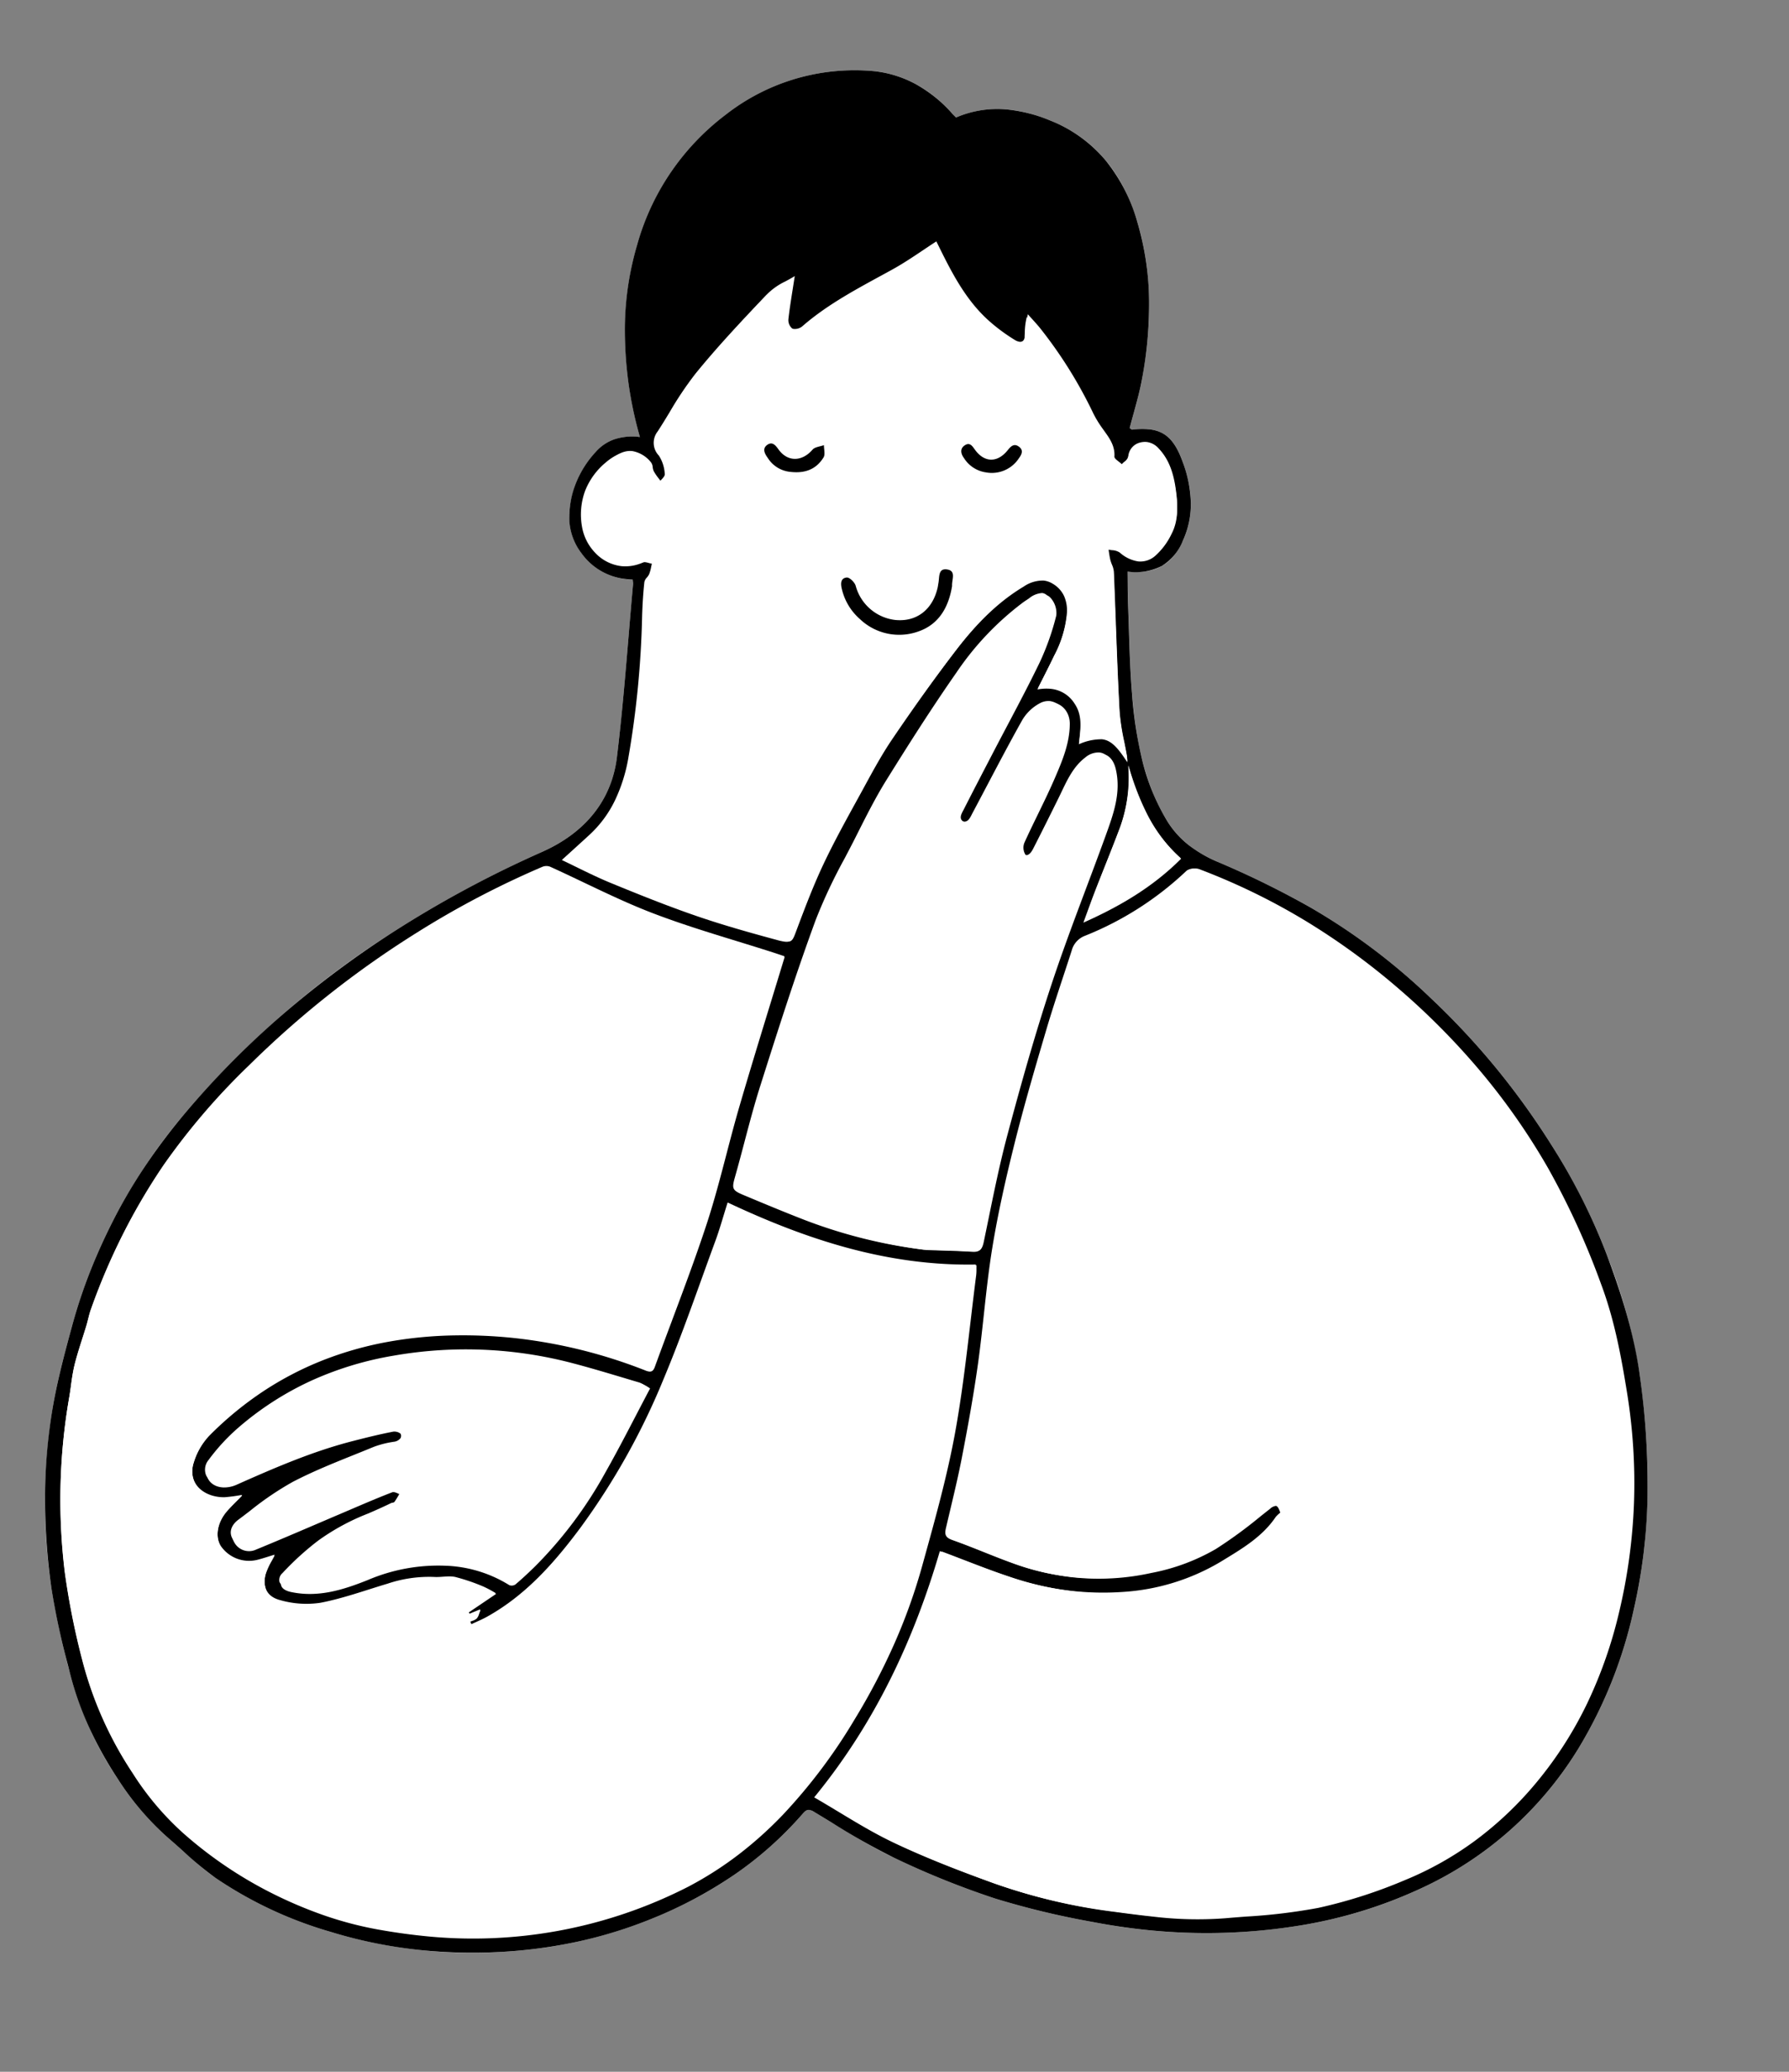 <?xml version="1.0" encoding="UTF-8"?> <svg xmlns="http://www.w3.org/2000/svg" xmlns:xlink="http://www.w3.org/1999/xlink" width="356.083" height="412.153" viewBox="0 0 356.083 412.153"><rect x="0" y="0" width="356.083" height="412.153" fill="#808080" stroke="none"/><defs><clipPath id="clip-path"><path id="Clip_2" data-name="Clip 2" d="M0,0H318V381H0Z" fill="none"></path></clipPath></defs><g id="Group_25" data-name="Group 25" transform="matrix(0.995, 0.105, -0.105, 0.995, 39.825, 0)"><g id="Group_3" data-name="Group 3"><path id="Clip_2-2" data-name="Clip 2" d="M0,0H318V381H0Z" fill="none"></path><g id="Group_3-2" data-name="Group 3" clip-path="url(#clip-path)"><path id="Fill_1" data-name="Fill 1" d="M97.685,105.571a6.569,6.569,0,0,1,.164.907c.173,11.515.607,23.035.42,34.544-.148,9.091-5.159,15.828-12.727,20.225a222.014,222.014,0,0,0-28.119,19.191,183.938,183.938,0,0,0-36.86,39.54A113.007,113.007,0,0,0,8.446,242.7c-1.414,3.646-2.66,7.373-3.7,11.14a103.153,103.153,0,0,0-2.391,10.966C1.508,270,.67,275.222.282,280.464A115.43,115.43,0,0,0,3.763,317.24,164.243,164.243,0,0,0,9.149,333.5a68.56,68.56,0,0,0,11.694,19.97,55.111,55.111,0,0,0,11.281,10.678c3.356,2.3,6.552,4.888,10.1,6.848a80.8,80.8,0,0,0,23.947,8.289,96.673,96.673,0,0,0,34.347.352,92.383,92.383,0,0,0,28.964-9.71c10.972-5.884,20.44-13.6,27.615-23.9.65-.933,1.1-1.077,2.2-.566,5.582,2.59,11.1,5.406,16.889,7.442a166.983,166.983,0,0,0,20.785,5.92,162.916,162.916,0,0,0,19.662,2.582,116.655,116.655,0,0,0,41.565-3.738,91.549,91.549,0,0,0,22.658-9.7,71.91,71.91,0,0,0,28.219-30.788,90.834,90.834,0,0,0,8.179-29.092c1.913-15.674.006-30.983-3.714-46.148a111.572,111.572,0,0,0-9.006-23.1,120.231,120.231,0,0,0-13.038-20.324,148.464,148.464,0,0,0-27.1-26.782,126.353,126.353,0,0,0-25.744-15.46,181.36,181.36,0,0,0-19.217-7.058c-4.474-1.381-8.216-3.452-11.052-7.177-5.463-7.176-7.839-15.586-9.5-24.218-1.122-5.824-1.814-11.731-2.662-17.606-.313-2.169-.524-4.352-.785-6.551,5.689-.111,8.66-2.353,10.3-7.306,1.8-5.417.706-10.542-1.644-15.437-2.593-5.4-5.291-6.621-10.728-5.413-.085.019-.2-.1-.513-.273.478-3.276,1.17-6.614,1.419-9.985.786-10.6-.052-21.005-4.226-30.963-3.77-8.994-9.848-15.521-19.415-18.23-6.283-1.779-12.557-1.971-18.6,1.388-.3-.25-.639-.51-.957-.794-5-4.461-10.812-6.984-17.54-6.619a41.6,41.6,0,0,0-27.13,11.671,48.832,48.832,0,0,0-14.83,27.687,60.251,60.251,0,0,0-.713,16.275,76.771,76.771,0,0,0,5.289,21.57c-3.53-.047-6.508,1.153-8.435,3.878a20.4,20.4,0,0,0-3.376,7c-1.066,4.709-.978,9.38,2.679,13.323a12.6,12.6,0,0,0,10.687,4.135" transform="translate(0 0)" fill="#fff"></path></g></g><g id="Group_6" data-name="Group 6"><path id="Clip_5-2" data-name="Clip 5" d="M0,0H318V381H0Z" fill="none"></path><g id="Group_6-2" data-name="Group 6" clip-path="url(#clip-path)"><path id="Fill_4" data-name="Fill 4" d="M84.07,381a93.982,93.982,0,0,1-17.9-1.717A80.623,80.623,0,0,1,42.221,371a69.678,69.678,0,0,1-6.963-4.622c-1.023-.74-2.079-1.5-3.133-2.226A55.1,55.1,0,0,1,20.843,353.47a76.306,76.306,0,0,1-6.7-9.49,63.262,63.262,0,0,1-5-10.48q-.276-.754-.553-1.509a147.926,147.926,0,0,1-4.833-14.75A126.238,126.238,0,0,1,.542,299a107.9,107.9,0,0,1-.26-18.532c.4-5.346,1.285-10.821,2.069-15.652a103.428,103.428,0,0,1,2.391-10.967c1.024-3.7,2.269-7.445,3.7-11.14a105.446,105.446,0,0,1,5.41-11.71,123.537,123.537,0,0,1,6.708-11.016,175.081,175.081,0,0,1,16.969-21.131,197.258,197.258,0,0,1,19.891-18.408,220.479,220.479,0,0,1,28.119-19.192c8.188-4.758,12.589-11.751,12.727-20.225.132-8.1-.047-16.347-.22-24.319-.073-3.35-.148-6.813-.2-10.224a2.539,2.539,0,0,0-.082-.509c-.025-.114-.054-.243-.083-.4-.379.024-.752.036-1.107.036A12.437,12.437,0,0,1,87,101.436a11.735,11.735,0,0,1-3.11-6.375,18.615,18.615,0,0,1,.432-6.949,20.154,20.154,0,0,1,3.376-7,8.723,8.723,0,0,1,3.537-2.943,11.259,11.259,0,0,1,4.7-.937h.2a76.8,76.8,0,0,1-3.445-10.658,78.385,78.385,0,0,1-1.844-10.912,59.815,59.815,0,0,1,.714-16.276,48.833,48.833,0,0,1,14.83-27.687A41.614,41.614,0,0,1,133.515.035c.427-.023.857-.035,1.279-.035a22.27,22.27,0,0,1,8.7,1.761,27.466,27.466,0,0,1,7.564,4.893c.218.2.445.379.665.557l.006.005c.1.079.193.156.285.233A20.725,20.725,0,0,1,162.338,4.8a30.23,30.23,0,0,1,8.278,1.259A27.622,27.622,0,0,1,182.5,12.817a34.281,34.281,0,0,1,7.534,11.472,56.69,56.69,0,0,1,3.973,15.239,79.89,79.89,0,0,1,.254,15.724c-.171,2.317-.556,4.643-.928,6.892-.169,1.02-.342,2.069-.491,3.093.12.065.21.123.282.169a.5.5,0,0,0,.212.1l.018,0a15.555,15.555,0,0,1,3.343-.426c3.3,0,5.366,1.637,7.384,5.84a24.91,24.91,0,0,1,2.378,7.521,17.337,17.337,0,0,1-.733,7.914,10.472,10.472,0,0,1-3.633,5.468,11.524,11.524,0,0,1-6.669,1.838c.084.709.166,1.445.239,2.095.163,1.463.332,2.977.546,4.456.228,1.576.447,3.174.659,4.72.581,4.238,1.182,8.619,2,12.886a82.045,82.045,0,0,0,3.326,12.655,43.121,43.121,0,0,0,6.175,11.563,18.15,18.15,0,0,0,4.911,4.468,25.827,25.827,0,0,0,6.141,2.71,179.892,179.892,0,0,1,19.218,7.059,125.411,125.411,0,0,1,25.744,15.46,148.488,148.488,0,0,1,14.409,12.511,150.765,150.765,0,0,1,12.7,14.271,119.5,119.5,0,0,1,13.037,20.324c3.057,6.124,6.844,14.284,9.006,23.1a154.732,154.732,0,0,1,3.969,22.883,108.418,108.418,0,0,1-.256,23.265,90.437,90.437,0,0,1-8.178,29.092,71.906,71.906,0,0,1-28.22,30.787,91.924,91.924,0,0,1-22.658,9.7,115.752,115.752,0,0,1-30.989,4.2c-3.485,0-7.043-.155-10.576-.461a163.888,163.888,0,0,1-19.662-2.582,167.672,167.672,0,0,1-20.785-5.92,138.82,138.82,0,0,1-13.206-5.709l-.019-.009c-1.2-.569-2.44-1.157-3.663-1.724a2.479,2.479,0,0,0-1.008-.291c-.432,0-.754.232-1.189.857a71.955,71.955,0,0,1-12.383,13.609,86.421,86.421,0,0,1-15.232,10.293,90.151,90.151,0,0,1-14.068,6.058,96.374,96.374,0,0,1-14.9,3.652A102.337,102.337,0,0,1,84.07,381Zm2.824-216.876a2.149,2.149,0,0,0-.993.237,178.634,178.634,0,0,0-23.453,15.609,189.786,189.786,0,0,0-16.056,14.024,199.64,199.64,0,0,0-14.412,15.7,133.242,133.242,0,0,0-14.927,21.637,118.792,118.792,0,0,0-6.631,14.622,134.844,134.844,0,0,0-4.709,15.356c-.152.623-.243,1.271-.331,1.9-.062.438-.125.89-.209,1.329-.171.9-.36,1.818-.543,2.7-.365,1.763-.742,3.584-.991,5.391a38.277,38.277,0,0,0-.267,4.024c-.025.788-.05,1.6-.1,2.4a118.7,118.7,0,0,0,2.761,34.671,150.279,150.279,0,0,0,5.247,16.892,73.984,73.984,0,0,0,12.379,21.421,56.965,56.965,0,0,0,11.284,10.821,82.554,82.554,0,0,0,18.688,9.971,86.14,86.14,0,0,0,10.732,3.289,71.669,71.669,0,0,0,11.047,1.7c2.972.217,5.908.327,8.725.327a93.976,93.976,0,0,0,51.813-15.266,69.9,69.9,0,0,0,9.355-7.473,77.585,77.585,0,0,0,7.844-8.7A108.644,108.644,0,0,0,165.3,326.477a130.256,130.256,0,0,0,6.214-15.54,113.07,113.07,0,0,0,4-16.249l.254-1.521c1.4-8.387,2.852-17.059,3.5-25.649.554-7.383.647-14.925.736-22.219v-.008c.038-3.065.076-6.234.149-9.349a9.823,9.823,0,0,0-.08-1.248v-.006h0c-.023-.224-.048-.455-.067-.7a85.557,85.557,0,0,1-10.482.641c-12.074,0-24.769-2.456-39.951-7.73-.186.91-.357,1.8-.522,2.653v.006c-.351,1.825-.683,3.548-1.113,5.251-.628,2.487-1.251,5.02-1.854,7.47v.005c-1.7,6.918-3.46,14.072-5.545,21a155.82,155.82,0,0,1-5.7,15.891,126.641,126.641,0,0,1-7.6,15.1c-3.962,6.68-9.038,14.228-16.649,19.571-.641.45-1.332.853-2,1.243-.314.183-.638.373-.953.565l-.182-.306-.182-.306c.13-.078.27-.148.405-.216a2.5,2.5,0,0,0,.835-.568,2.417,2.417,0,0,0,.361-.953c.056-.228.119-.485.212-.784L87.055,313.6l-.3-.334,4.969-4.186.085-.072c-.334-.139-.632-.274-.92-.4a10.673,10.673,0,0,0-1.635-.639c-.34-.09-.687-.185-1.022-.277h-.006a30.921,30.921,0,0,0-4.778-1.041,4.684,4.684,0,0,0-.5-.026,11.3,11.3,0,0,0-1.943.232,12.945,12.945,0,0,1-1.758.231,25.993,25.993,0,0,0-9.051,2.295c-1.172.489-2.356,1.006-3.5,1.506a87.582,87.582,0,0,1-9.384,3.674,15.461,15.461,0,0,1-4.485.6,24.453,24.453,0,0,1-3.532-.271,4.041,4.041,0,0,1-2.891-1.572,4.874,4.874,0,0,1-.462-3.894,12.925,12.925,0,0,1,.806-2.274c.156-.369.318-.75.47-1.149-.389.164-.756.324-1.11.478-.736.32-1.429.622-2.13.88a6.959,6.959,0,0,1-2.421.43,6.633,6.633,0,0,1-5.142-2.333c-1.42-1.751-1.262-4.662.383-7.078.538-.79,1.146-1.54,1.79-2.335.31-.382.629-.776.956-1.193-.431.108-.83.22-1.216.328a15.6,15.6,0,0,1-2.215.511,8.2,8.2,0,0,1-1.037.066,6.246,6.246,0,0,1-4.89-2.014,5.125,5.125,0,0,1-.918-4.368,13.47,13.47,0,0,1,2.59-5.765,68.019,68.019,0,0,1,9.717-9.854,64.433,64.433,0,0,1,11.086-7.334,69.155,69.155,0,0,1,12.341-4.965,82.16,82.16,0,0,1,13.483-2.745,96.743,96.743,0,0,1,11.5-.69,100.867,100.867,0,0,1,26.767,3.691,2.742,2.742,0,0,0,.717.12c.541,0,.837-.305,1.023-1.053.794-3.194,1.634-6.434,2.446-9.567l0-.017c1.668-6.435,3.392-13.088,4.816-19.693,1.016-4.712,1.753-9.566,2.465-14.26.483-3.182.982-6.472,1.564-9.69,1.272-7.035,2.607-13.9,4.021-21.161.595-3.055,1.21-6.215,1.818-9.381l-.651-.145c-.507-.114-1.032-.231-1.566-.343-2.494-.521-5.038-1.019-7.5-1.5l-.017,0c-5.64-1.1-11.472-2.246-17.108-3.742-4.853-1.288-9.683-2.992-14.353-4.639-2.306-.813-4.688-1.654-7.047-2.435a1.618,1.618,0,0,0-.5-.073Zm92.243,127.188c-3.6,19.833-10.046,36.629-19.7,51.346,1.79.8,3.553,1.622,5.259,2.42a123.582,123.582,0,0,0,11.4,4.883c7.036,2.471,14.267,4.363,20.413,5.888a112.908,112.908,0,0,0,24.265,3.1c2.714.076,5.16.138,7.619.138a73.74,73.74,0,0,0,14.432-1.176c1.354-.264,2.728-.517,4.058-.762a114.082,114.082,0,0,0,14.157-3.237,98.153,98.153,0,0,0,16.481-7.258,65.219,65.219,0,0,0,13.327-9.482,70.06,70.06,0,0,0,10.642-12.482,76.493,76.493,0,0,0,8.5-16.9,89.291,89.291,0,0,0,4.357-18.386,111.426,111.426,0,0,0,.694-22.146,112.6,112.6,0,0,0-3.716-21.819c-1.837-6.732-3.916-13.878-7.335-20.725a155.125,155.125,0,0,0-12.932-21.878,132.094,132.094,0,0,0-15.118-17.462,143.906,143.906,0,0,0-17.859-14.671,138.034,138.034,0,0,0-20.259-11.738A129,129,0,0,0,215.8,151a1.847,1.847,0,0,0-.463-.053,2.332,2.332,0,0,0-1.607.566,63.14,63.14,0,0,1-18.715,15,4.309,4.309,0,0,0-2.343,3.231c-.372,1.787-.764,3.6-1.143,5.355-.764,3.532-1.553,7.184-2.217,10.8-1.306,7.117-2.786,15.18-3.915,23.217-1.2,8.507-1.881,15.052-2.225,21.221-.243,4.368-.258,8.82-.272,13.126-.011,3.309-.022,6.728-.137,10.086-.228,6.684-.744,13.213-1.218,18.718-.307,3.565-.771,7.174-1.219,10.665-.156,1.215-.317,2.471-.47,3.713-.148,1.192.037,1.859,1.456,2.2,2.173.519,4.361,1.135,6.477,1.731,1.967.554,4,1.126,6.014,1.619a50.409,50.409,0,0,0,11.964,1.477,48.458,48.458,0,0,0,15.251-2.5,40.633,40.633,0,0,0,12.251-6.074,90.9,90.9,0,0,0,8.134-7.366c.575-.565,1.169-1.148,1.762-1.723a2.055,2.055,0,0,1,1.261-.732c.543,0,.877.622,1.2,1.316-.109.123-.214.23-.316.333a2.627,2.627,0,0,0-.484.587c-2.142,4.052-5.721,6.794-9.182,9.445l-.722.554a39.951,39.951,0,0,1-8.848,5.129,48.626,48.626,0,0,1-9.9,2.921,51.982,51.982,0,0,1-9.568.88,62.258,62.258,0,0,1-13.453-1.54c-3.167-.693-6.255-1.521-9.524-2.4C182.175,292.111,180.666,291.707,179.137,291.312Zm-110.145-.818a3.593,3.593,0,0,1,1.039.25,6.4,6.4,0,0,0,.7.21c-.084.181-.166.364-.245.54-.215.479-.437.972-.7,1.434-.057.1-.2.146-.356.193a1.249,1.249,0,0,0-.3.119c-1.4.884-2.86,1.715-4.277,2.518a44.459,44.459,0,0,0-9.34,6.41,56.33,56.33,0,0,0-6.4,7.186,1.782,1.782,0,0,0-.413,1.748c.251.563.984.935,2.064,1.047a17.832,17.832,0,0,0,1.845.1c4.458,0,8.452-1.611,13.079-4.031a35.616,35.616,0,0,1,14.732-4.372c.645-.034,1.286-.052,1.9-.052A24.55,24.55,0,0,1,93.7,306.3a.634.634,0,0,0,.286.055,1.465,1.465,0,0,0,.929-.339c1.124-1.177,2.275-2.476,3.519-3.97a81.894,81.894,0,0,0,11.887-19.788c1.718-3.917,3.331-7.979,4.892-11.908.705-1.776,1.435-3.612,2.172-5.431-.262-.118-.483-.232-.678-.331a3.544,3.544,0,0,0-.932-.38c-1-.184-2.011-.374-2.992-.558l-.081-.015c-3.408-.64-6.931-1.3-10.418-1.838a83.421,83.421,0,0,0-35.66,2.213,66.043,66.043,0,0,0-15.771,6.653,61.009,61.009,0,0,0-13.338,10.672,39.6,39.6,0,0,0-5.388,7.2,3,3,0,0,0-.155,3.053,3.319,3.319,0,0,0,2.972,1.523c.119,0,.242,0,.363-.014a6.026,6.026,0,0,0,2.445-.769c7.627-4.366,14.554-8.206,22.085-10.981,2.77-1.021,5.271-1.927,7.827-2.688a1.144,1.144,0,0,1,.323-.041,2.1,2.1,0,0,1,1.6.687,1.025,1.025,0,0,1,.079.883,1.941,1.941,0,0,1-1.314.87l-.175.053a19.048,19.048,0,0,0-3.626,1.36c-1.239.672-2.5,1.341-3.72,1.987-3.885,2.059-7.9,4.187-11.606,6.651a60.662,60.662,0,0,0-7.852,6.634l-.007.006c-.691.654-1.4,1.33-2.113,1.982-1.065.981-1.787,2.546-.621,4a3.323,3.323,0,0,0,2.6,1.313,3.755,3.755,0,0,0,1.776-.47c3.744-2,7.52-4.09,11.172-6.112l.013-.007c1.519-.841,3.089-1.71,4.635-2.561.739-.407,1.5-.831,2.178-1.2,2.489-1.38,5.063-2.806,7.643-4.115A.728.728,0,0,1,68.992,290.494ZM178.972,99.681a4.491,4.491,0,0,0-2.49,1.335l-.009.008-.236.194c-.295.242-.6.492-.886.752a58.013,58.013,0,0,0-11.712,15.283c-4.215,7.632-8.059,15.407-11.585,22.672-1.739,3.582-3.177,7.383-4.568,11.059l-.014.036-.364.961c-.542,1.429-1.117,2.877-1.672,4.277A104.512,104.512,0,0,0,141,169.009c-2.874,11.376-5.234,22.882-7.516,34.009-.777,3.789-1.378,7.679-1.958,11.441v.005c-.356,2.307-.724,4.692-1.13,7.03-.416,2.4-.333,2.749,1.98,3.443,4.45,1.335,8.47,2.531,12.607,3.655a100.508,100.508,0,0,0,24.224,3.414c.89-.062,1.793-.13,2.667-.2,2.1-.159,4.27-.324,6.407-.41,1.542-.062,1.9-.79,2.042-2.2.158-1.553.312-3.133.46-4.662l0-.018c.54-5.557,1.1-11.3,1.977-16.9,1.321-8.418,3.148-19.509,5.566-30.651,1.464-6.741,3.23-13.534,4.937-20.1.92-3.54,1.871-7.2,2.763-10.8l.016-.066c1.064-4.3,2.163-8.749.589-13.263-.6-1.73-1.7-2.722-3-2.722a4.053,4.053,0,0,0-2.687,1.273c-2.107,1.981-3.049,4.637-3.959,7.206-.133.376-.284.8-.433,1.209-1.4,3.8-2.715,7.311-4.028,10.727-.364.947-.812,1.427-1.331,1.427a1.191,1.191,0,0,1-.675-.248,2.629,2.629,0,0,1-.486-2.351c.66-1.994,1.389-4,2.095-5.944l0-.006c.887-2.441,1.8-4.965,2.59-7.484,1.049-3.359,2.238-7.167,1.842-11.1a4.005,4.005,0,0,0-3.751-3.837,3.521,3.521,0,0,0-1.954.61,8.973,8.973,0,0,0-3.173,3.722c-1.946,4.527-3.8,9.182-5.6,13.684l-.007.017c-.747,1.873-1.52,3.81-2.288,5.711-.041.1-.08.2-.121.313-.281.739-.6,1.573-1.414,1.573a1.694,1.694,0,0,1-.56-.108,1.184,1.184,0,0,1-.746-.595,2.305,2.305,0,0,1,.261-1.671c.038-.095.075-.186.109-.275,1.3-3.408,2.662-6.861,3.975-10.2l.64-1.628c.74-1.882,1.505-3.79,2.246-5.636l.006-.015c1.73-4.315,3.519-8.776,5.119-13.224a50.312,50.312,0,0,0,2.3-9.651,4.489,4.489,0,0,0-1.555-3.408A1.634,1.634,0,0,0,178.972,99.681Zm-78.564,1.833a4.5,4.5,0,0,1,.7.08,5.47,5.47,0,0,0,.6.078c-.029.215-.051.434-.072.647a8.209,8.209,0,0,1-.237,1.466,2.969,2.969,0,0,1-.385.738,1.877,1.877,0,0,0-.4.935c-.007,2.031.074,4.217.25,6.683a191.253,191.253,0,0,1,.232,28.77,32.689,32.689,0,0,1-1.723,8.485,22.863,22.863,0,0,1-4.359,7.471c-1.071,1.223-2.115,2.405-3.221,3.656l-.061.069-1.587,1.8c.952.337,1.906.689,2.915,1.062,2.311.853,4.7,1.735,7.153,2.462,6.446,1.908,11.886,3.446,17.481,4.751,5.139,1.2,10.264,2.1,16.377,3.09a10.934,10.934,0,0,0,1.6.182c1.11,0,1.258-.58,1.7-2.3q.055-.215.117-.455c1.255-4.827,2.416-9.17,3.916-13.445,1.547-4.412,3.392-8.8,5.175-13.051l.682-1.625q.325-.775.647-1.552l.025-.061c1.343-3.23,2.732-6.57,4.4-9.692,3.783-7.074,7.353-13.355,10.913-19.2,3.847-6.316,7.672-10.8,12.039-14.123a6.611,6.611,0,0,1,3.816-1.625,4.243,4.243,0,0,1,1.835.435,5.567,5.567,0,0,1,2.515,2.24,7.269,7.269,0,0,1,.9,3.276,22.871,22.871,0,0,1-1.695,9.023c-.534,1.515-1.1,3.01-1.7,4.594l-.014.038c-.264.694-.536,1.412-.812,2.148a9.469,9.469,0,0,1,2.621-.408,6.231,6.231,0,0,1,4.995,2.456c1.707,2.044,1.692,4.474,1.676,7.047,0,.3,0,.609,0,.916a10.65,10.65,0,0,1,4.429-1.476c1.879,0,3.321,1.366,5.486,4.057-.035-.179-.062-.33-.086-.464v-.008c-.044-.249-.076-.429-.126-.607-.259-.93-.551-1.869-.835-2.776a43.492,43.492,0,0,1-1.557-5.973c-.914-5.695-1.741-11.5-2.541-17.117V104.2c-.477-3.351-.971-6.815-1.478-10.221a4.615,4.615,0,0,0-.536-1.377,7.451,7.451,0,0,1-.418-.908c-.192-.544-.337-1.115-.477-1.666l0-.008c-.061-.239-.124-.485-.189-.727.255.032.53.039.8.046a3.077,3.077,0,0,1,1.589.305,7.031,7.031,0,0,0,3.821,1.379,4.429,4.429,0,0,0,3.254-1.485,13.939,13.939,0,0,0,2.739-4.691c1.13-2.878.6-5.919-.138-8.776-.887-3.428-2.179-5.722-4.19-7.438a3.773,3.773,0,0,0-2.464-1,3.7,3.7,0,0,0-1.312.253,3.093,3.093,0,0,0-2.036,3.027,2.091,2.091,0,0,1-.69,1.119,6.13,6.13,0,0,0-.434.508,6.97,6.97,0,0,0-.628-.42c-.48-.3-.976-.6-.99-.926-.086-2.108-1.339-3.51-2.551-4.866l-.006-.007c-.2-.229-.416-.466-.62-.7a21.475,21.475,0,0,1-1.882-2.495,88.51,88.51,0,0,0-12.338-15.791c-.594-.59-1.229-1.157-1.843-1.705l-.011-.01c-.277-.247-.563-.5-.841-.756a13.612,13.612,0,0,0-.063,3.1c.014.222.029.474.04.714a2.061,2.061,0,0,1-.37,1.525.9.9,0,0,1-.679.269,2.359,2.359,0,0,1-.971-.261,35.678,35.678,0,0,1-5.21-3.026c-5.387-3.756-8.836-9.223-12.172-14.509l-.2-.318c-.835.673-1.669,1.369-2.476,2.042-1.778,1.483-3.613,3.014-5.527,4.356-.868.609-1.747,1.216-2.6,1.8-4.928,3.408-10.023,6.931-14.207,11.462a2.387,2.387,0,0,1-1.544.628.962.962,0,0,1-.36-.06,2.187,2.187,0,0,1-.931-1.744c.012-1.947.112-3.86.227-6.074.043-.828.088-1.683.13-2.591-.58.451-1.171.855-1.742,1.246a12.889,12.889,0,0,0-3.082,2.6c-4.3,5.631-8.463,11.169-12.23,17.011a68.967,68.967,0,0,0-4.295,8.213c-.624,1.336-1.269,2.717-1.944,4.051a3.686,3.686,0,0,0,.727,4.758,6.954,6.954,0,0,1,1.552,3.562c.075.39-.309.875-.681,1.345a7.315,7.315,0,0,0-.471.64c-.167-.186-.342-.371-.512-.55a10.772,10.772,0,0,1-1.129-1.325,2.716,2.716,0,0,1-.312-.8,1.826,1.826,0,0,0-.426-.908,6.1,6.1,0,0,0-3.959-1.85c-1.425,0-2.844.773-4.34,2.364a14.062,14.062,0,0,0-3.5,6.135,13.9,13.9,0,0,0,.16,7.178,9.894,9.894,0,0,0,3.107,4.843,8.423,8.423,0,0,0,5.432,2.115,8.247,8.247,0,0,0,4.163-1.175A.954.954,0,0,1,100.407,101.514Zm99.227,30.426h0a29.136,29.136,0,0,1-.317,12.35c-.676,2.623-1.413,5.273-2.126,7.836-.457,1.643-.93,3.341-1.381,5.016-.375,1.392-.729,2.82-1.1,4.332l-.009.036c-.182.737-.371,1.5-.576,2.312a77.58,77.58,0,0,0,9.673-6.563,52.154,52.154,0,0,0,8.087-8.06,29.579,29.579,0,0,1-7.439-7.828A52.953,52.953,0,0,1,199.634,131.94Z" transform="translate(0 0)"></path></g></g><path id="Fill_7" data-name="Fill 7" d="M132.532,12.879c-1.994,10.386-4.011,20.444-5.835,30.537-1.439,7.965-2.322,16.043-4.026,23.947-2.117,9.823-4.835,19.516-7.26,29.273-.266,1.069-.763,1.2-1.738.933a98.6,98.6,0,0,0-38.239-3c-18.672,2.246-34.6,10.012-46.587,24.894a13.555,13.555,0,0,0-2.588,5.764c-.912,4.777,3.188,6.782,6.839,6.316a31.92,31.92,0,0,0,3.428-.839c-1.01,1.289-1.949,2.359-2.744,3.528-1.664,2.445-1.783,5.349-.383,7.077a6.818,6.818,0,0,0,7.556,1.9c1.035-.382,2.038-.851,3.237-1.358a25.35,25.35,0,0,0-1.275,3.422c-.641,2.965.4,5.032,3.35,5.465a18.9,18.9,0,0,0,8.01-.329c4.408-1.344,8.6-3.4,12.874-5.18a25.916,25.916,0,0,1,9.044-2.294c1.405-.053,2.83-.585,4.2-.437a39.338,39.338,0,0,1,5.8,1.319,22.307,22.307,0,0,1,2.554,1.044L83.7,149.12l.3.333L86,148.37a6.222,6.222,0,0,1-.572,1.737,4.54,4.54,0,0,1-1.239.785l.363.613c.985-.6,2.008-1.147,2.95-1.808,7.233-5.081,12.213-12.109,16.635-19.569a138.852,138.852,0,0,0,13.295-30.984c2.822-9.384,4.992-18.965,7.394-28.473.633-2.508,1.054-5.07,1.634-7.909,16.4,5.7,32.941,9.251,50.389,7.087.06.751.162,1.355.147,1.957-.246,10.527-.1,21.085-.885,31.572-.682,9.1-2.244,18.15-3.748,27.166a120.29,120.29,0,0,1-10.2,31.784c-6.858,14.46-15.748,27.36-29.328,36.407a92.8,92.8,0,0,1-26.294,11.871,97.6,97.6,0,0,1-34.192,3.066,77.543,77.543,0,0,1-21.76-4.994A82.132,82.132,0,0,1,31.92,198.71a56.752,56.752,0,0,1-11.274-10.819A74.362,74.362,0,0,1,8.278,166.473a149.458,149.458,0,0,1-5.242-16.89,118.365,118.365,0,0,1-2.76-34.666c.147-2.141.08-4.307.372-6.425.375-2.716,1.023-5.394,1.533-8.092.2-1.072.282-2.17.539-3.226A125.384,125.384,0,0,1,14.05,67.2,134.922,134.922,0,0,1,28.965,45.567,193.132,193.132,0,0,1,59.407,15.843,179.633,179.633,0,0,1,82.84.236,2.087,2.087,0,0,1,84.333.073c7.128,2.363,14.14,5.149,21.381,7.073,8.095,2.151,16.394,3.529,24.6,5.245.769.161,1.534.337,2.215.487" transform="translate(3 164)" fill="#fff"></path><path id="Fill_9" data-name="Fill 9" d="M0,191.579c10.49-15.961,16.424-33.19,19.72-51.309,4.862,1.254,9.413,2.575,14.033,3.586a57.187,57.187,0,0,0,23.041.659,43.274,43.274,0,0,0,18.759-8.045c3.715-2.854,7.62-5.662,9.913-9.992a5.778,5.778,0,0,1,.8-.92c-.56-1.207-1.057-1.943-2.461-.583a116.539,116.539,0,0,1-9.9,9.083,41.1,41.1,0,0,1-12.262,6.07A48.468,48.468,0,0,1,34.4,141.147c-4.19-1.024-8.307-2.347-12.5-3.348-1.425-.34-1.605-1.007-1.458-2.2.591-4.786,1.276-9.565,1.691-14.367.537-6.224,1.006-12.463,1.219-18.7.264-7.728-.021-15.48.409-23.2.4-7.09,1.237-14.17,2.227-21.206,1.092-7.764,2.5-15.487,3.918-23.2.994-5.4,2.24-10.762,3.363-16.143a4.315,4.315,0,0,1,2.345-3.229A63.5,63.5,0,0,0,54.345.565,2.443,2.443,0,0,1,56.417.053a132.189,132.189,0,0,1,42.309,19.7,136.491,136.491,0,0,1,33.007,32.11,156.591,156.591,0,0,1,12.943,21.863c3.327,6.652,5.416,13.666,7.342,20.71a110.669,110.669,0,0,1,3.024,43.934,81.057,81.057,0,0,1-12.869,35.26,66.662,66.662,0,0,1-23.991,21.949,99.764,99.764,0,0,1-16.5,7.252c-5.9,1.891-12.12,2.808-18.23,4-7.294,1.419-14.7,1.242-22.071,1.036a113.957,113.957,0,0,1-24.286-3.1c-6.878-1.7-13.753-3.542-20.432-5.884-5.6-1.962-10.907-4.738-16.669-7.3" transform="translate(159 151)" fill="#fff"></path><path id="Fill_11" data-name="Fill 11" d="M49.317,141a11.1,11.1,0,0,1-1.612-.181c-5.316-.85-10.992-1.811-16.479-3.077-5.619-1.3-11.095-2.829-17.588-4.731-2.463-.722-4.861-1.6-7.18-2.445-1.025-.375-1.993-.728-2.95-1.063l1.544-1.731.006-.007c1.156-1.294,2.247-2.516,3.35-3.765a22.7,22.7,0,0,0,4.386-7.44,32.284,32.284,0,0,0,1.734-8.45,188.49,188.49,0,0,0-.234-28.652c-.176-2.449-.259-4.626-.252-6.656a1.866,1.866,0,0,1,.4-.931,2.952,2.952,0,0,0,.388-.735,8.136,8.136,0,0,0,.239-1.46c.022-.212.044-.43.073-.644a5.527,5.527,0,0,1-.61-.077,4.58,4.58,0,0,0-.706-.08.97.97,0,0,0-.489.107,8.363,8.363,0,0,1-4.188,1.17,8.522,8.522,0,0,1-5.465-2.106A9.843,9.843,0,0,1,.562,63.222,13.7,13.7,0,0,1,.4,56.074a13.969,13.969,0,0,1,3.52-6.109c1.5-1.584,2.933-2.354,4.366-2.354a6.17,6.17,0,0,1,3.984,1.842,1.814,1.814,0,0,1,.428.9,2.7,2.7,0,0,0,.314.8,10.767,10.767,0,0,0,1.135,1.319c.172.179.349.363.516.549a7.218,7.218,0,0,1,.475-.639c.373-.467.759-.95.683-1.337A7.333,7.333,0,0,0,14.26,47.5a3.648,3.648,0,0,1-.732-4.74c.679-1.328,1.328-2.7,1.956-4.035a68.429,68.429,0,0,1,4.321-8.178c3.787-5.813,7.982-11.33,12.306-16.941a12.945,12.945,0,0,1,3.1-2.586c.575-.39,1.169-.792,1.753-1.241-.043.916-.088,1.78-.132,2.616-.115,2.191-.215,4.084-.227,6.013a2.208,2.208,0,0,0,.937,1.737.977.977,0,0,0,.364.06,2.41,2.41,0,0,0,1.553-.625C43.672,15.067,48.8,11.556,53.766,8.16c.856-.586,1.738-1.189,2.6-1.788,1.921-1.334,3.765-2.856,5.547-4.328C62.73,1.37,63.573.674,64.418,0l.2.318c3.356,5.264,6.826,10.707,12.245,14.448a36.017,36.017,0,0,0,5.243,3.014,2.4,2.4,0,0,0,.976.26.909.909,0,0,0,.686-.271,2.046,2.046,0,0,0,.369-1.515c-.01-.236-.025-.477-.04-.71a13.419,13.419,0,0,1,.064-3.089c.282.255.571.51.851.758.621.549,1.261,1.114,1.86,1.7A88.2,88.2,0,0,1,99.289,30.641a21.348,21.348,0,0,0,1.894,2.484c.207.238.421.476.629.707,1.219,1.35,2.48,2.747,2.568,4.845.014.321.512.626.994.922a6.983,6.983,0,0,1,.634.419,6.14,6.14,0,0,1,.436-.506,2.075,2.075,0,0,0,.694-1.115,3.085,3.085,0,0,1,2.049-3.015,3.747,3.747,0,0,1,1.319-.252,3.818,3.818,0,0,1,2.48,1c2.024,1.709,3.324,3.993,4.216,7.407.743,2.846,1.274,5.875.138,8.74a13.836,13.836,0,0,1-2.755,4.671,4.477,4.477,0,0,1-3.274,1.48,7.123,7.123,0,0,1-3.845-1.373,3.125,3.125,0,0,0-1.6-.3c-.268-.007-.545-.013-.8-.045.067.244.131.493.193.734.141.549.287,1.116.481,1.658a7.294,7.294,0,0,0,.421.907,4.558,4.558,0,0,1,.537,1.368c.512,3.405,1.011,6.87,1.493,10.222.8,5.582,1.633,11.35,2.55,17.009a43.046,43.046,0,0,0,1.568,5.953c.285.9.579,1.838.839,2.761.05.178.082.356.127.6.025.138.052.291.088.472-2.178-2.679-3.629-4.04-5.52-4.04a10.786,10.786,0,0,0-4.456,1.47c0-.3,0-.61,0-.908v-.005c.016-2.562.031-4.982-1.686-7.018a6.3,6.3,0,0,0-5.027-2.445,9.615,9.615,0,0,0-2.637.407c.285-.753.567-1.487.839-2.2.6-1.57,1.172-3.053,1.707-4.556a22.567,22.567,0,0,0,1.7-8.986,7.185,7.185,0,0,0-.9-3.262,5.582,5.582,0,0,0-2.53-2.231,4.307,4.307,0,0,0-1.846-.433A6.685,6.685,0,0,0,89.175,65.8c-4.4,3.307-8.245,7.777-12.113,14.065-3.587,5.83-7.179,12.085-10.981,19.122-1.68,3.109-3.077,6.434-4.428,9.65l0,.009q-.336.8-.673,1.6-.346.819-.694,1.638l-.005.012c-1.79,4.219-3.64,8.582-5.194,12.965-1.515,4.276-2.681,8.594-3.939,13.39q-.062.237-.117.451C50.57,140.468,50.433,141,49.317,141Zm4.236-72.8a.567.567,0,0,0-.111.01,1.167,1.167,0,0,0-.856.547,2.233,2.233,0,0,0,.168,1.828A11,11,0,0,0,56.944,75.8a12.741,12.741,0,0,0,7.069,2.283,12.175,12.175,0,0,0,4.8-1.022,9.131,9.131,0,0,0,4.406-3.772,12.306,12.306,0,0,0,1.535-5.579,4.911,4.911,0,0,1-.033-1.064c.039-.974.075-1.894-1.277-1.973-.059,0-.117-.005-.172-.005a1.275,1.275,0,0,0-.955.32,2.38,2.38,0,0,0-.354,1.694,7.316,7.316,0,0,1-.012.736c-.011.125-.018.251-.024.374-.009.181-.019.367-.043.548a7.993,7.993,0,0,1-2.519,5.084,7.888,7.888,0,0,1-5.33,1.859h-.05a9.385,9.385,0,0,1-8.569-5.706A2.79,2.79,0,0,0,53.553,68.2ZM36.3,43.478h0a1.227,1.227,0,0,0-.8.345,1.291,1.291,0,0,0-.5.894,2.562,2.562,0,0,0,.843,1.662A6.106,6.106,0,0,0,40.3,48.695c.13,0,.261-.006.39-.017h.067c2.964,0,4.962-1.156,6.108-3.534a2.723,2.723,0,0,0-.039-1.622,7.591,7.591,0,0,1-.139-.8,7.847,7.847,0,0,1-.75.3,2.9,2.9,0,0,0-1.4.814,4.543,4.543,0,0,1-3.648,2.2,4.134,4.134,0,0,1-3.075-1.531c-.5-.563-.966-1.029-1.508-1.029Zm39.331-3.626h0a1.273,1.273,0,0,0-.815.365,1.474,1.474,0,0,0-.571,1.042,2.244,2.244,0,0,0,.708,1.573A6.5,6.5,0,0,0,79.6,45.31c.061,0,.124,0,.185,0l.251,0A6.681,6.681,0,0,0,86.3,41.7c.51-.882.834-1.785-.247-2.411a1.527,1.527,0,0,0-.755-.233c-.644,0-1.066.573-1.478,1.211a4.362,4.362,0,0,1-3.52,2.321,4.464,4.464,0,0,1-3.21-1.661c-.061-.066-.122-.134-.182-.2-.382-.428-.777-.871-1.273-.871Z" transform="translate(86 33)" fill="#fff"></path><path id="Fill_13" data-name="Fill 13" d="M38.877,132a99.539,99.539,0,0,1-24.142-3.406c-4.207-1.143-8.387-2.391-12.564-3.646-2.326-.7-2.388-1.042-1.974-3.435,1.063-6.137,1.829-12.333,3.079-18.43,2.325-11.346,4.658-22.7,7.49-33.926,1.465-5.806,3.951-11.36,6.084-16.987,1.535-4.051,3.042-8.135,4.929-12.026,3.693-7.616,7.459-15.209,11.546-22.617A58.221,58.221,0,0,1,45,2.283c.361-.327.743-.632,1.118-.943C47.177.461,48.463-.607,49.683.421a4.506,4.506,0,0,1,1.55,3.4,50.569,50.569,0,0,1-2.3,9.626c-2.278,6.337-4.882,12.558-7.345,18.829-1.543,3.929-3.093,7.855-4.6,11.8-.337.881-.984,2.053.375,2.535,1.395.494,1.7-.825,2.088-1.773,2.61-6.461,5.119-12.964,7.868-19.364a8.942,8.942,0,0,1,3.162-3.714c2.457-1.614,5.38.164,5.687,3.22.387,3.851-.721,7.49-1.837,11.067-1.408,4.514-3.187,8.91-4.672,13.4a2.616,2.616,0,0,0,.484,2.346c1.032.724,1.658-.287,2-1.177q2.049-5.334,4.015-10.7c1.1-2.991,1.953-6.113,4.378-8.395,2.288-2.153,4.645-1.5,5.672,1.446,1.577,4.525.477,8.921-.6,13.3-2.541,10.282-5.429,20.485-7.673,30.83-2.195,10.118-3.943,20.344-5.548,30.575-1.118,7.129-1.7,14.344-2.431,21.53-.142,1.4-.494,2.134-2.035,2.2-3.018.122-6.029.4-9.044.605" transform="translate(131 100)" fill="#fff"></path><path id="Fill_15" data-name="Fill 15" d="M86,4.153c-2.384,5.932-4.589,11.8-7.084,17.53A83.209,83.209,0,0,1,67,41.688c-1.134,1.374-2.3,2.722-3.529,4.014a1.341,1.341,0,0,1-1.218.286A25.7,25.7,0,0,0,48.938,43.5a35.744,35.744,0,0,0-14.773,4.421C29.492,50.388,24.692,52.481,19.2,51.9c-1.946-.205-2.791-1.253-1.655-2.826a57.312,57.312,0,0,1,6.418-7.264c3.959-3.88,9.055-6.087,13.654-9.027.206-.132.559-.141.655-.315.358-.641.636-1.327.944-2-.7-.15-1.582-.649-2.081-.393-3.329,1.7-6.577,3.563-9.849,5.378C22,38.392,16.743,41.37,11.423,44.235a3.329,3.329,0,0,1-4.393-.852c-1.133-1.42-.517-2.978.623-4.039,3.243-3.013,6.357-6.276,10-8.717,4.884-3.274,10.2-5.9,15.369-8.732a19.935,19.935,0,0,1,3.811-1.429c.957-.29,1.717-.8,1.239-1.773a2.119,2.119,0,0,0-1.928-.653c-2.649.8-5.253,1.753-7.849,2.718-7.78,2.89-14.978,6.964-22.146,11.1a6,6,0,0,1-2.452.777C.841,32.855-.922,30.488.506,28.024a40.288,40.288,0,0,1,5.4-7.276A62.313,62.313,0,0,1,35.1,3.234,83.119,83.119,0,0,1,70.857,1c4.526.7,9.023,1.6,13.528,2.438A8.889,8.889,0,0,1,86,4.153" transform="translate(32 261)" fill="#fff"></path><path id="Fill_17" data-name="Fill 17" d="M0,32c.646-2.541,1.146-4.631,1.71-6.7,1.172-4.3,2.432-8.584,3.554-12.9A29.106,29.106,0,0,0,5.587,0C8.338,6.636,11.694,12.833,18,17.323,13.077,23.411,7.066,27.914,0,32" transform="translate(194 132)" fill="#fff"></path><path id="Fill_19" data-name="Fill 19" d="M22,3.176c-.239,4.326-1.846,7.944-5.862,9.758A11.319,11.319,0,0,1,4.429,11.617,11.34,11.34,0,0,1,.294,6.177C-.116,5.093-.262,3.961.973,3.7c.553-.117,1.647.743,1.944,1.423a9.26,9.26,0,0,0,8.456,5.954c4.272.022,7.246-2.74,7.8-7.245.039-.318.039-.641.065-.961.1-1.2-.4-2.981,1.474-2.864C22.549.12,21.779,1.933,22,3.176" transform="translate(139 97)"></path><path id="Fill_21" data-name="Fill 21" d="M5.308,6A6.183,6.183,0,0,1,.68,3.625c-.644-.7-1.078-1.7-.131-2.51.983-.841,1.563.015,2.174.68,2.15,2.342,4.7,2.08,6.447-.632C9.67.389,10.241-.4,11.31.224s.695,1.52.238,2.313A6.438,6.438,0,0,1,5.308,6" transform="translate(160 71)"></path><path id="Fill_23" data-name="Fill 23" d="M5.7,5.983A5.968,5.968,0,0,1,.847,3.677C.178,2.933-.49,1.966.507,1.111c.92-.79,1.618-.088,2.31.687,2.077,2.325,4.915,1.941,6.734-.674C9.96.536,10.974.363,11.71,0c.078.821.484,1.8.177,2.434C10.757,4.783,8.772,6,5.7,5.983" transform="translate(121 75)"></path></g></svg> 